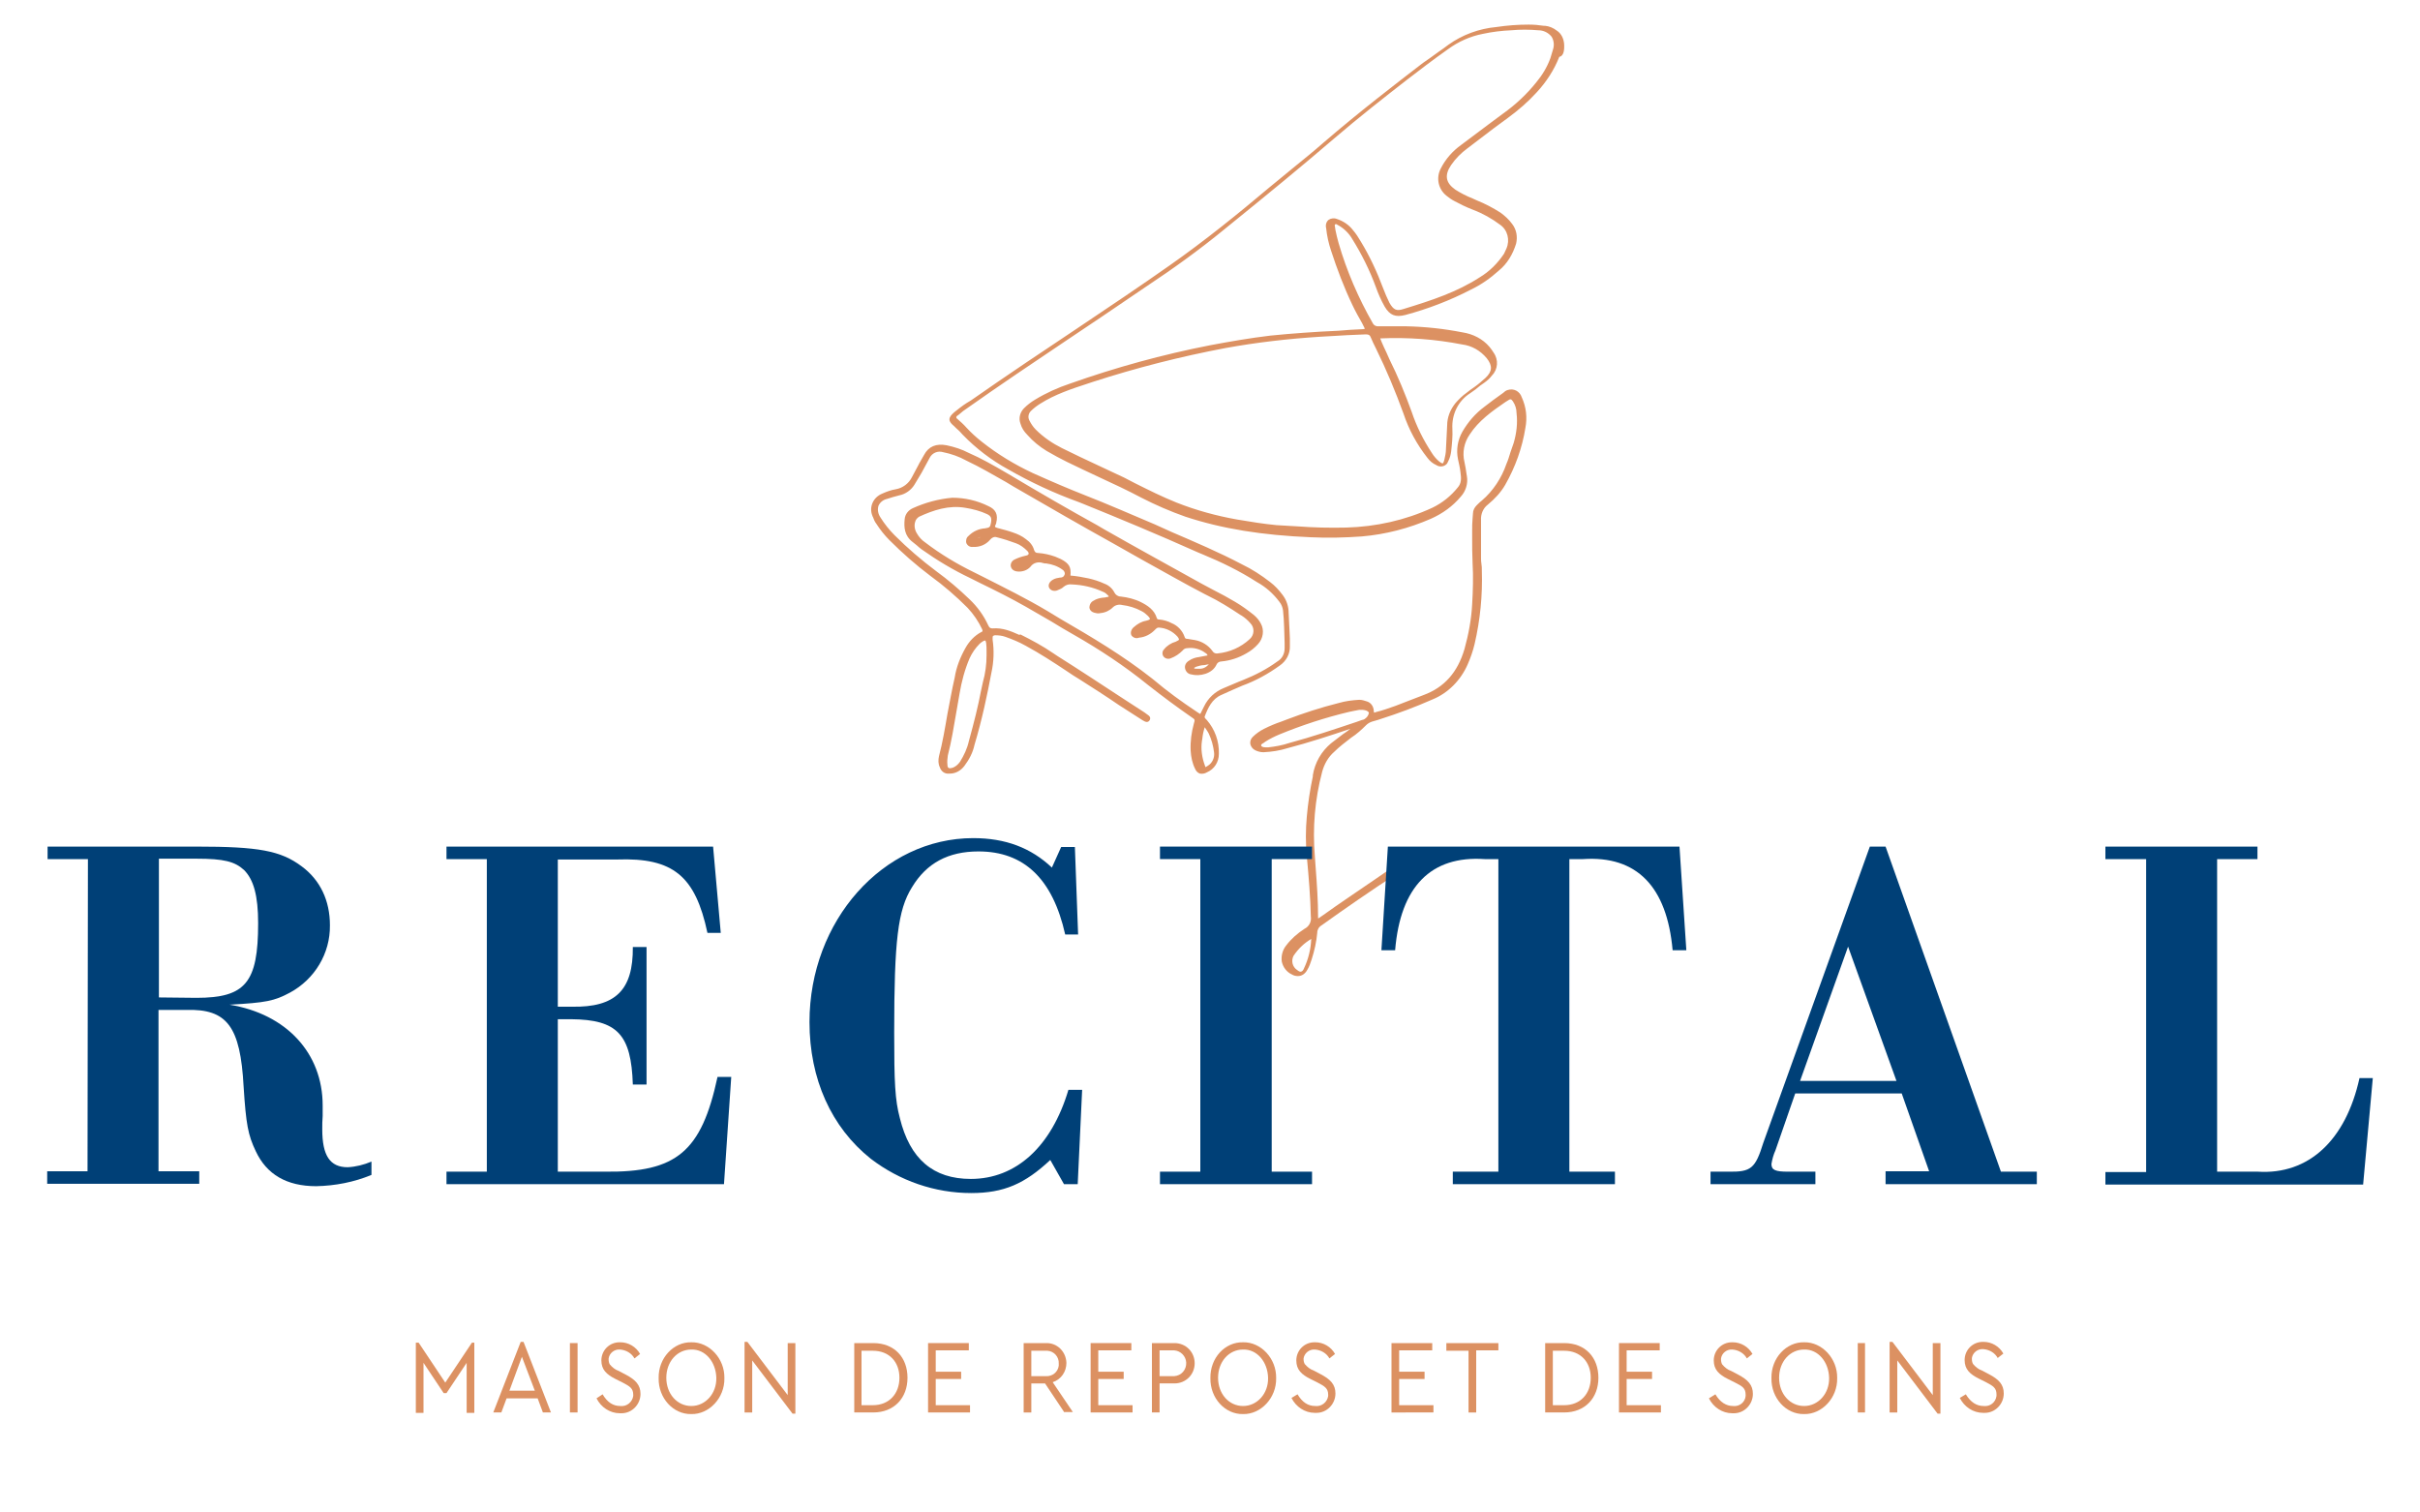 <?xml version="1.0" encoding="UTF-8"?> <svg xmlns="http://www.w3.org/2000/svg" xmlns:xlink="http://www.w3.org/1999/xlink" version="1.1" id="Ebene_1" x="0px" y="0px" viewBox="0 0 600 375" style="enable-background:new 0 0 600 375;" xml:space="preserve"> <style type="text/css"> .st0{fill:#DC9162;} .st1{fill:#004077;} </style> <path class="st0" d="M387.8,10.9c-0.1-1.3-0.7-2.6-1.8-3.3c-0.9-0.7-1.9-1.1-2.9-1.2h-0.3c-1.3-0.2-2.5-0.3-3.8-0.3 c-2.7,0-5.3,0.2-8,0.6c-4.3,0.4-8.4,1.9-11.9,4.4c-0.8,0.6-1.6,1.2-2.5,1.8c-1.2,0.9-2.5,1.8-3.8,2.7c-6.9,5.3-16,12.3-24.7,19.8 c-2.5,2.2-5.1,4.3-7.7,6.4c-1.9,1.6-3.8,3.1-5.6,4.6c-7.7,6.5-16.1,13.3-24.8,19.4c-7.1,5-14.7,10.1-23.2,15.8 c-7.8,5.2-17.1,11.4-26.1,17.7l-1,0.6c-1.1,0.7-2.1,1.5-3.1,2.3c-0.8,0.7-1.2,1.2-1.2,1.8s0.5,1.1,1.2,1.7l0.4,0.4 c0.6,0.5,1.2,1.1,1.7,1.7c3.3,3.4,7.1,6.3,11.3,8.6c5.6,3.2,11.4,5.9,17.5,8.1l1,0.4c8.9,3.6,18.3,7.5,28.6,12.1l1.2,0.5 c4.6,1.9,9.1,4.1,13.3,6.8c2.2,1.2,4.1,2.9,5.6,4.9c0.5,0.6,0.8,1.4,0.9,2.1c0.3,2.7,0.3,5.5,0.4,8.1v1.3c0,1.4-0.6,2.6-1.8,3.3 c-2.6,1.9-5.5,3.4-8.5,4.6c-0.8,0.3-1.5,0.6-2.2,0.9s-1.7,0.7-2.6,1.1c-2.2,0.9-3.9,2.5-4.9,4.6c-0.3,0.5-0.5,1.1-0.8,1.6 c0,0.1-0.1,0.1-0.1,0.2c-0.1,0-0.1,0-0.2-0.1l-0.2-0.1l-0.6-0.4c-3.6-2.4-7.2-5-10.5-7.8l-0.5-0.4c-7.1-5.6-15-10.3-22.6-14.7 l-3.3-2c-5.2-3.1-10.7-5.8-16-8.5l-2.2-1.1c-4.3-2.1-8.3-4.5-12.1-7.4c-0.9-0.6-1.6-1.4-2.1-2.3c-0.5-0.8-0.7-1.9-0.4-2.8 c0.1-0.5,0.5-1,1-1.3c3.5-1.6,7.3-2.9,11.4-2.2c1.9,0.3,3.8,0.8,5.5,1.6c0.9,0.5,1.1,0.9,0.9,2.1s-0.4,1.2-1.5,1.4 c-1.6,0.1-3,0.8-4.1,1.9c-0.5,0.4-0.7,1.1-0.5,1.8c0.3,0.6,0.9,1,1.6,0.9c1.6,0.1,3.2-0.5,4.3-1.8c0.4-0.5,1-0.8,1.6-0.6 c1.6,0.4,3.2,0.9,4.8,1.5c1.1,0.4,2,1.1,2.8,1.9c0.3,0.3,0.4,0.6,0.3,0.8s-0.3,0.3-0.8,0.4c-0.9,0.2-1.8,0.5-2.6,0.9 c-0.7,0.3-1.1,1-1,1.7c0.1,0.5,0.5,1.2,1.7,1.3c1.2,0.1,2.4-0.3,3.2-1.2c0.7-1,2-1.3,3.1-0.9c0.2,0,0.3,0.1,0.5,0.1h0.3 c1.5,0.2,2.9,0.7,4.1,1.6c0.3,0.2,0.5,0.6,0.5,0.9c0,0.3-0.2,0.6-0.4,0.8c-0.2,0.1-0.4,0.2-0.7,0.2h-0.1c-0.6,0.1-1.2,0.2-1.7,0.5 c-0.9,0.5-1.3,1.3-1,2c0.4,0.8,1.4,1,2.2,0.6c0.5-0.2,1-0.4,1.4-0.8c0.6-0.5,1.3-0.7,2-0.6c2.7,0.1,5.3,0.7,7.7,1.8 c0.6,0.2,1,0.6,1.4,1c0.1,0.1,0.1,0.2,0.1,0.2c-0.1,0-0.1,0.1-0.2,0.1h-0.1c-0.4,0.1-0.9,0.2-1.3,0.2c-0.7,0.1-1.5,0.3-2.1,0.7 c-0.7,0.3-1.1,1-1.1,1.8c0.2,1,1.1,1.2,1.6,1.3c0.4,0.1,0.8,0.1,1.2,0c1.1-0.1,2.2-0.6,3-1.4c0.6-0.6,1.5-0.8,2.3-0.6 c1.7,0.2,3.3,0.7,4.8,1.5c0.6,0.3,1.1,0.7,1.6,1.2c0.6,0.6,0.5,0.8,0.5,0.8s-0.1,0.2-0.9,0.4c-1.2,0.2-2.2,0.8-3.1,1.6 c-0.6,0.5-0.9,1.3-0.6,2c0.4,0.6,1.2,0.9,1.9,0.6c1.4-0.1,2.8-0.8,3.8-1.8l0.1-0.1c0.4-0.4,0.6-0.6,1-0.6c1.8,0.1,3.4,0.9,4.6,2.2 c0.4,0.5,0.4,0.7,0.4,0.8s-0.2,0.2-0.8,0.5c-1.1,0.3-2.2,1-2.9,1.9c-0.5,0.5-0.5,1.3-0.1,1.8c0.4,0.5,1.2,0.7,1.8,0.4 c1.1-0.4,2.1-1.1,2.9-1.9c0.3-0.4,0.7-0.6,1.2-0.6c1.5-0.2,3,0.2,4.2,1l0.1,0.1c0.4,0.2,0.6,0.4,0.7,0.7l-2.1,0.4 c-0.9,0.1-1.8,0.4-2.5,0.9c-0.7,0.4-1.1,1.1-1,1.8c0.1,0.8,0.7,1.5,1.5,1.6c2.2,0.6,5.3-0.2,6.3-2.4c0.2-0.5,0.7-0.8,1.2-0.8 c2.2-0.2,4.3-0.9,6.2-2c1.1-0.6,2.1-1.4,2.9-2.3c1.3-1.4,1.6-3.5,0.7-5.1c-0.4-0.8-1-1.5-1.7-2.1c-1.5-1.2-3-2.3-4.7-3.3 c-1.7-1-3.5-2-5.3-2.9c-1-0.5-2-1.1-3-1.6c-8.1-4.5-16.3-9-24.2-13.5l-1.7-1c-6.7-3.7-14-7.9-22.2-12.8c-3.6-2.1-6.6-3.8-9.6-5.1 c-1.7-0.9-3.6-1.5-5.5-1.9c-2.6-0.5-4.5,0.3-5.6,2.4c-0.4,0.7-0.8,1.4-1.2,2.1l-0.2,0.4c-0.5,1-1.1,2-1.6,3c-0.8,1.6-2.3,2.7-4,3 c-1.2,0.2-2.3,0.6-3.4,1.1c-2.2,0.9-3.3,3.3-2.4,5.5c0,0.1,0,0.1,0.1,0.2c0.2,0.6,0.5,1.3,0.9,1.8c0.9,1.4,2,2.8,3.2,4 c3.2,3.2,6.6,6.2,10.2,8.9c3.3,2.4,6.3,5,9.2,7.9c1.5,1.6,2.7,3.4,3.6,5.3c0.2,0.5,0.1,0.6-0.2,0.7c-1.7,0.9-3,2.3-3.9,3.9 c-1.3,2.3-2.3,4.8-2.7,7.4c-0.7,3-1.2,6-1.8,9c-0.6,3.5-1.2,7.1-2.1,10.5c-0.2,0.9-0.2,1.9,0.2,2.7c0.3,1,1.2,1.7,2.2,1.6 c1.6,0.1,3-0.7,3.9-1.9c1.2-1.6,2.1-3.3,2.5-5.2c1.9-6.3,3.2-12.6,4.2-17.9c0.6-2.7,0.7-5.5,0.3-8.2c0-0.1,0-0.2,0-0.2v-0.2 c0-0.2,0-0.4,0.1-0.5c0.1-0.1,0.3-0.2,0.5-0.2c0.9,0,1.8,0.1,2.6,0.4c1.7,0.6,3.4,1.3,5,2.2c3.5,1.9,6.9,4.1,10.2,6.3 c1,0.7,2.1,1.4,3.1,2c3.3,2.1,6.6,4.2,9.8,6.4l5.3,3.4c0.4,0.3,0.8,0.5,1.2,0.7c0.4,0.2,0.9,0.1,1.1-0.3c0.3-0.4,0.2-0.9-0.2-1.2 c0,0,0,0,0,0c-0.4-0.3-0.7-0.5-1.1-0.8l-5.7-3.7c-5.2-3.4-10.5-6.9-15.9-10.3l-0.9-0.6c-2.6-1.8-5.4-3.3-8.2-4.7l-0.3,0.1 c-2-0.9-4.1-1.8-6.6-1.6c-0.5,0-0.8-0.1-1.1-0.8c-1.1-2.4-2.7-4.6-4.6-6.4c-2.6-2.5-5.4-4.9-8.3-7c-3.6-2.7-7.1-5.7-10.3-8.9 c-1.3-1.3-2.5-2.8-3.5-4.4c-0.6-0.9-0.8-1.9-0.5-2.9c0.4-0.9,1.2-1.5,2.1-1.7c0.9-0.3,1.9-0.6,3.1-0.9c1.5-0.3,2.9-1.3,3.7-2.6 c0.6-1,1.2-2,1.8-3c0.6-1.1,1.3-2.4,2-3.7c0.6-1.2,2-1.8,3.3-1.4c2,0.4,4,1.1,5.8,2.1c3.4,1.6,6.6,3.5,9.8,5.3l2,1.2 c8.8,5.1,16.8,9.7,24.9,14.2l6.9,3.9c5.1,2.8,10.3,5.8,15.5,8.5l0.6,0.3c2.9,1.4,5.6,3.1,8.3,4.9l0.2,0.1c0.8,0.5,1.6,1.2,2.2,1.9 c1.1,1.1,1,2.9-0.1,3.9c0,0-0.1,0-0.1,0.1c-2.2,2-4.9,3.2-7.9,3.5c-0.5,0.1-1-0.1-1.3-0.6c-1-1.4-2.6-2.4-4.3-2.7 c-0.6-0.1-1.2-0.2-1.8-0.3c-0.5,0-0.7-0.1-0.8-0.5c-0.5-1.5-1.7-2.8-3.2-3.4c-0.9-0.5-2-0.8-3-0.9c-0.5,0-0.6-0.1-0.7-0.4 c-0.6-2-2.3-3.1-3.9-3.9c-1.6-0.8-3.3-1.2-5-1.4c-0.7,0-1.3-0.4-1.6-1c-0.5-1-1.4-1.8-2.5-2.2c-1.3-0.6-2.6-1-3.9-1.3 c-1.5-0.3-3-0.6-4.5-0.7c0.2-2.1-0.3-3-2.4-4.1c-0.5-0.2-0.9-0.4-1.4-0.6c-1.4-0.5-2.8-0.8-4.2-0.9c-0.6,0-0.8-0.2-1-0.7 c-0.3-1.1-1-2-2-2.7c-1-0.8-2.1-1.3-3.3-1.7c-1.1-0.4-2.3-0.7-3.8-1.1c-0.4-0.1-0.5-0.2-0.6-0.3c0-0.2,0-0.3,0.1-0.4 c0.1-0.2,0.1-0.3,0.2-0.5v-0.1c0.5-2-0.1-3.3-1.9-4.1c-2.8-1.4-5.9-2.1-9-2.1c-3.4,0.3-6.7,1.2-9.8,2.6c-1.1,0.5-1.9,1.5-2,2.7 c-0.2,2-0.1,4.1,2,5.7c0.3,0.3,0.7,0.5,1,0.8s0.8,0.7,1.2,1c3.8,2.7,7.8,5.1,12,7.1l2.6,1.3c3.7,1.8,7.5,3.7,11.2,5.8 c2.1,1.2,4.3,2.5,6.4,3.7c1.8,1.1,3.6,2.2,5.4,3.2c6.5,3.7,12.7,7.8,18.5,12.5c3.7,2.9,7.2,5.5,10.8,8c0.9,0.6,0.9,0.6,0.6,1.6 c-0.6,2.2-0.9,4.4-0.8,6.7c0.1,1.6,0.4,3.1,1.1,4.5c0.2,0.5,0.6,1,1.2,1.2c0.6,0.1,1.2,0,1.7-0.3c1.9-0.8,3-2.6,3-4.6 c0.1-3.1-1-6.1-3-8.4l-0.2-0.2c-0.3-0.3-0.4-0.5-0.3-0.7c0.8-2.1,1.8-4.3,4.1-5.3c1.8-0.8,3.5-1.6,5.2-2.3c3.3-1.2,6.4-2.9,9.3-5 c1.6-1.1,2.6-2.9,2.5-4.9c0-0.3,0-0.5,0-0.8s0-0.7,0-1l-0.1-2.3c-0.1-1.3-0.1-2.7-0.2-4c0-1.6-0.5-3.2-1.5-4.5 c-0.9-1.2-1.9-2.3-3.1-3.2c-2.2-1.7-4.5-3.2-7-4.4c-5.7-3-11.6-5.5-17.4-8l-4.2-1.9c-5.7-2.4-11.6-5-17.5-7.3 c-3.8-1.5-7.8-3.2-12.7-5.4c-4.5-2.1-8.8-4.7-12.7-7.8c-1.4-1.1-2.6-2.2-3.8-3.5c-0.7-0.8-1.5-1.5-2.3-2.2c-0.2-0.1-0.2-0.3-0.2-0.4 s0.1-0.2,0.2-0.3l0.3-0.2c0.4-0.3,0.8-0.7,1.2-1c8.9-6.3,18.3-12.6,25.9-17.7c2.7-1.8,5.5-3.7,8.2-5.5c3.7-2.5,7.5-5.1,11.2-7.6 c6.8-4.5,13.3-9.2,19.4-14.2c11-8.9,19.4-15.8,27.2-22.5c6.3-5.4,12.7-10.4,18.1-14.6c3-2.3,6.5-5,10.2-7.6c2.6-1.9,5.5-3.2,8.6-3.8 c2.3-0.5,4.7-0.8,7.1-0.9c2.2-0.2,4.4-0.2,6.7,0c1.3,0,2.5,0.6,3.3,1.6c0.6,1,0.7,2.2,0.3,3.3c-0.2,0.7-0.4,1.3-0.6,2 c-0.8,2.2-2,4.2-3.5,6c-2.4,3-5.2,5.6-8.3,7.8l-3.5,2.6c-2.2,1.7-4.6,3.4-6.8,5.1c-2.1,1.5-3.9,3.5-5.1,5.9 c-1.2,2.3-0.6,5.1,1.4,6.7c0.6,0.5,1.3,1,2.1,1.4c1.3,0.7,2.7,1.4,4.5,2.1c2.4,0.9,4.7,2.2,6.7,3.7c1.9,1.3,2.5,3.8,1.6,5.9 c-0.2,0.4-0.4,0.9-0.6,1.3c-1.6,2.4-3.6,4.4-6.1,5.9c-5.6,3.6-11.6,5.6-18.8,7.8c-1.8,0.6-2.5,0.2-3.5-1.5c-0.6-1.2-1.1-2.4-1.6-3.7 c-1.5-4-3.3-7.9-5.5-11.5c-0.6-1-1.2-2-2-2.9c-1-1.3-2.4-2.2-3.9-2.7c-0.7-0.3-1.5-0.2-2.1,0.2c-0.6,0.5-0.8,1.3-0.6,2.1 c0.2,1.9,0.6,3.7,1.2,5.5c1.5,4.6,3.2,9.1,5.3,13.5c0.7,1.5,1.6,3.1,2.4,4.5l0.5,1c0.1,0.1,0.1,0.3,0.2,0.4c-0.1,0-0.3,0.1-0.4,0.1 c-2.1,0.1-4.2,0.2-6.2,0.4c-2.8,0.1-5.7,0.3-8.6,0.5c-2.6,0.2-5.4,0.4-8.2,0.7c-5.1,0.6-10.2,1.5-15,2.4 c-11.8,2.3-23.4,5.5-34.7,9.5c-3,1-5.9,2.3-8.7,4c-1,0.6-1.9,1.3-2.7,2.1c-1,1-1.4,2.5-0.9,3.8c0.3,1.1,0.9,2,1.7,2.8 c1.4,1.6,3,2.9,4.8,4c1.7,1,3.4,1.9,5,2.7c2.7,1.3,5.4,2.6,8,3.8c3.5,1.6,7.1,3.3,10.5,5.1c3.5,1.8,7.2,3.4,10.9,4.7 c9.1,3,19,4.6,31.1,5.1c4.2,0.2,8.4,0.1,12.6-0.2c5.9-0.5,11.7-2,17.2-4.4c2.9-1.3,5.4-3.1,7.4-5.5c1.2-1.3,1.8-3.2,1.5-5l-0.1-0.6 c-0.1-0.9-0.3-1.9-0.5-2.9c-0.6-2.4-0.1-4.9,1.3-6.9c2.2-3.4,5.6-5.8,8.8-8l0.8-0.5c0.1-0.1,0.3-0.2,0.5-0.2c0.2,0,0.4,0.2,0.6,0.5 c0.6,0.9,0.9,1.9,0.9,2.9c0.3,2.5,0,5-0.7,7.4c-0.3,0.8-0.5,1.5-0.8,2.3c-0.3,1-0.6,2-1,2.9c-1.2,3.5-3.3,6.7-6.1,9.1 c-0.4,0.3-0.7,0.6-1,0.9l-0.3,0.3c-0.5,0.5-0.9,1.2-0.9,2c0,0.4-0.1,0.9-0.1,1.3c-0.1,1-0.1,2-0.1,3.1v1.6c0,2,0,4.1,0.1,6.2 c0.2,3.4,0.1,6.9-0.1,10.3c-0.2,3.8-0.9,7.5-1.9,11.1c-1.7,5.8-5,9.5-10.1,11.4c-1.3,0.5-2.6,1-3.9,1.5c-1,0.4-2.1,0.8-3.1,1.2 c-1.7,0.6-3.4,1.2-4.7,1.5l-0.6,0.2c-0.1-0.2-0.1-0.4-0.1-0.6c-0.1-1-0.7-1.9-1.7-2.2c-0.6-0.2-1.2-0.4-1.9-0.4l0,0 c-1.7,0.1-3.4,0.3-5.1,0.8c-4.4,1.1-8.7,2.5-12.9,4.1l-1.3,0.5c-1.5,0.5-2.9,1.1-4.3,1.8c-1,0.5-2,1.2-2.8,2 c-0.5,0.5-0.7,1.1-0.6,1.8c0.2,0.7,0.6,1.2,1.2,1.5c0.6,0.3,1.3,0.5,2,0.5h0.1c2-0.1,4-0.4,5.9-1c5.4-1.4,10.8-3.2,15.6-4.8 c-0.6,0.5-1.2,0.9-1.8,1.3c-1,0.8-2,1.5-3,2.3c-2.4,2-4,4.8-4.5,7.9l0,0.3c-0.7,3.3-1.2,6.6-1.5,10c-0.3,3.3-0.3,6.5,0,9.8 c0.5,5.3,0.9,10.2,1,14.9c0.2,1.3-0.4,2.5-1.6,3.1c-1.7,1.1-3.3,2.5-4.5,4.1c-0.9,1.1-1.3,2.6-1.1,4c0.3,1.4,1.2,2.6,2.5,3.2 c0.5,0.3,1,0.4,1.5,0.4c1,0,1.8-0.6,2.3-1.5c0.5-0.8,0.8-1.7,1.1-2.6c0.7-2.2,1.2-4.4,1.4-6.7c0-0.7,0.4-1.4,1.1-1.8 c6-4.3,12.1-8.5,18.8-12.9c0.5-0.3,1-0.7,1.5-1l0.5-0.4c0.2-0.2,0.4-0.3,0.6-0.5c0.6-0.5,0.5-1,0.3-1.3c-0.3-0.5-0.8-0.6-1.4-0.2 c-0.2,0.1-0.4,0.2-0.6,0.4l-1.2,0.9c-0.7,0.5-1.5,1-2.2,1.5l-3.2,2.2c-4.2,2.9-8.6,5.8-12.9,8.9l-0.3,0.2c-0.3,0.2-0.5,0.4-0.8,0.5 c0-0.1,0-0.2,0-0.3c0-4.1-0.3-8.3-0.6-12.3c-0.1-0.9-0.1-1.9-0.2-2.8c-0.6-7,0-14.1,1.8-20.9c0.5-1.9,1.5-3.7,3-5 c1.3-1.3,2.8-2.4,4.2-3.5c1.4-0.9,2.6-2,3.7-3.1c0.4-0.4,0.9-0.7,1.5-0.9l1.4-0.4l0.6-0.2c4.4-1.4,8.7-3,13-4.9 c3.9-1.6,7-4.8,8.7-8.7c0.7-1.6,1.3-3.3,1.7-5c1.4-6,2-12.1,1.8-18.3c0-0.5,0-1.1-0.1-1.6c-0.1-0.5-0.1-1.1-0.1-1.6v-1.8 c0-2.4,0-5,0-7.4c-0.1-1.5,0.5-3,1.7-3.9c1.7-1.4,3.2-3,4.3-4.9c2.5-4.4,4.2-9.1,5-14.1c0.5-2.6,0.2-5.2-0.9-7.6 c-0.5-1.5-2-2.3-3.5-1.8c-0.4,0.1-0.8,0.4-1.1,0.7c-1.7,1.2-3.2,2.3-4.6,3.4c-2.3,1.7-4.1,3.8-5.5,6.2c-1.2,2.1-1.6,4.5-1.1,6.9 c0.2,1,0.5,2.1,0.6,3.2c0.2,1.4,0.3,2.7-0.7,3.8c-1.7,2.1-3.8,3.8-6.3,5c-6.7,3.1-14,4.7-21.3,4.9c-4,0.1-8.1,0-12.1-0.3l-1.8-0.1 c-1.1-0.1-2.3-0.1-3.4-0.2c-3.1-0.3-6.3-0.8-9.8-1.4c-5.1-0.9-10.2-2.3-15-4.2c-3.5-1.4-6.9-3.1-10.3-4.8l-2.7-1.4 c-2.1-1-4.3-2-6.4-3c-3-1.4-6-2.8-9-4.3c-2.4-1.2-4.6-2.7-6.5-4.6c-0.7-0.7-1.2-1.5-1.6-2.3c-0.4-0.8-0.2-1.7,0.4-2.3 c0.7-0.7,1.5-1.3,2.3-1.8c3.6-2.3,7.8-3.7,11.8-5l1.2-0.4c10.8-3.5,21.8-6.3,32.9-8.4c7.7-1.4,15.5-2.3,23.3-2.8 c2.3-0.1,4.7-0.3,6.9-0.4c1.5-0.1,3.1-0.1,4.6-0.2c0.6,0,1,0.1,1.2,0.6c0.4,1,0.9,2,1.4,3c2.6,5.3,4.8,10.6,6.8,16.1 c1.3,3.9,3.3,7.6,5.9,10.9c0.6,0.8,1.3,1.4,2.2,1.8c0.9,0.6,2.1,0.4,2.7-0.4c0.1-0.2,0.2-0.4,0.3-0.6c0.4-0.8,0.6-1.6,0.7-2.4 c0.2-1.9,0.4-3.7,0.3-5.6c-0.2-3.5,1.4-6.9,4.4-8.8c0.9-0.6,1.7-1.2,2.5-1.9l1-0.7c0.7-0.5,1.4-1.1,1.9-1.8c1.5-1.5,1.7-3.9,0.4-5.7 c-0.3-0.5-0.6-0.9-1-1.4c-1.7-2-4.1-3.2-6.7-3.6c-4.6-0.9-9.2-1.4-13.9-1.5c-2.4,0-4.7,0-7.1,0l0,0c-0.5,0-1-0.3-1.2-0.7 c-3.6-6.3-6.5-13-8.5-19.9c-0.3-1.1-0.6-2.2-0.8-3.3l-0.1-0.7c-0.1-0.5-0.1-0.6,0.1-0.7s0.3,0,0.6,0.2l0.2,0.1 c1.4,0.8,2.6,2,3.4,3.4c2.3,3.7,4.3,7.7,5.8,11.8c0.6,1.7,1.3,3.3,2.2,4.9c1.3,2.2,2.7,2.7,5.1,2.1c5.6-1.5,11.1-3.6,16.3-6.3 c2.5-1.2,4.8-2.8,6.9-4.7c2.1-1.7,3.5-4.1,4.3-6.7c0.4-1.7,0.1-3.5-1-4.9c-0.8-1.1-1.8-2-2.9-2.8c-1.9-1.2-3.8-2.2-5.8-3l-1.1-0.5 c-1.5-0.6-2.9-1.3-4.3-2.2c-2.4-1.7-2.7-3.6-1-6.1c1.1-1.6,2.5-3,4-4.1c2.2-1.7,4.5-3.4,6.7-5.1l3.4-2.5c2.6-1.9,5-4,7.1-6.3 c2.4-2.6,4.3-5.5,5.6-8.8C387.7,13.9,387.9,12.4,387.8,10.9z M299.7,181.9c0.7,1.5,1.1,3,1.3,4.6c0.2,1.3-0.4,2.7-1.6,3.4 c-0.2,0.1-0.3,0.2-0.5,0.3c0,0-0.1-0.1-0.2-0.5c-0.7-1.9-1-4-0.7-6l0.1-0.6c0.1-1,0.3-1.9,0.6-2.8 C299,180.8,299.4,181.3,299.7,181.9L299.7,181.9z M243.2,133.1c-0.3,0.2-0.6,0.3-0.9,0.4C242.6,133.4,242.9,133.2,243.2,133.1 L243.2,133.1z M299.7,164.7c0,0,0,0.1-0.1,0.1c-0.6,0.7-1.5,1.1-2.4,1h-0.6c-0.4,0-0.4,0-0.5-0.1s0-0.2,0.5-0.4 c0.6-0.2,1.3-0.4,2-0.4C298.9,164.8,299.3,164.8,299.7,164.7L299.7,164.7z M244.3,158.8L244.3,158.8c0,0,0.1,0.1,0.2,0.6 c0.1,0.7,0.1,1.4,0.1,2.1c0,0.3,0,0.6,0,1c0,2.2-0.3,4.5-0.9,6.6c-0.2,0.8-0.3,1.5-0.5,2.3c-0.7,3.7-1.7,7.7-3,12.4 c-0.4,1.8-1.2,3.5-2.2,5.1c-0.5,0.7-1.2,1.3-2,1.5c-0.3,0.1-0.6,0.1-0.8,0c-0.2-0.1-0.3-0.4-0.3-0.8c-0.1-0.8,0-1.5,0.1-2.3 c0.9-3.5,1.5-7.2,2.1-10.7c0.3-1.5,0.5-3.1,0.8-4.6c0.5-3,1.3-6,2.5-8.8c0.6-1.3,1.4-2.5,2.5-3.6c0.2-0.2,0.5-0.4,0.8-0.6 C243.9,158.9,244.1,158.8,244.3,158.8L244.3,158.8z M314.4,185.3c-0.9,0-1.5,0-1.7-0.4c-0.1-0.2,0-0.4,0.6-0.7 c0.1-0.1,0.3-0.2,0.4-0.3c1.1-0.7,2.3-1.3,3.5-1.8c5.6-2.3,11.4-4.2,17.3-5.6c0.8-0.2,1.6-0.3,2.5-0.5c0.2,0,0.4,0,0.5,0 c0.1,0,0.3,0,0.4,0c0.7,0.1,1.2,0.2,1.5,0.7c-0.1,0.7-0.5,1.2-1.1,1.6c-0.2,0.1-0.4,0.2-0.6,0.2l-1.4,0.5c-5.4,1.8-11,3.7-16.6,5.2 C317.9,184.8,316.2,185.1,314.4,185.3l0,0.4l0,0L314.4,185.3z M325.1,232.8c-0.1,2.5-0.7,5-1.8,7.3c-0.2,0.5-0.4,0.7-0.7,0.8 s-0.6-0.1-1-0.4c-1.2-0.8-1.5-2.3-0.9-3.5C321.9,235.2,323.4,233.8,325.1,232.8L325.1,232.8z M342.2,83.9L342.2,83.9 c6.9-0.3,13.6,0.2,20.3,1.5c2.4,0.3,4.5,1.5,6.1,3.4c1.5,1.9,1.4,3.3-0.3,4.9c-0.9,0.8-1.8,1.6-2.8,2.3c-0.6,0.4-1.3,0.9-1.9,1.4 c-1,0.7-1.9,1.6-2.7,2.5c-1.3,1.6-2.1,3.5-2.1,5.6c-0.1,1.8-0.2,3.6-0.3,5.9c0,0.9-0.2,1.7-0.4,2.6c-0.2,0.8-0.4,0.9-0.4,0.9 s-0.3,0-0.9-0.5c-0.7-0.6-1.3-1.3-1.8-2.1c-2.1-3.2-3.8-6.6-5-10.2c-1.6-4.4-3.4-8.8-5.5-13l-0.8-1.8c-0.4-0.8-0.7-1.5-1.1-2.4 L342.2,83.9z"></path> <path class="st1" d="M21.8,213h-10v-3.1h36.9c15.4,0,20.9,1,26.1,4.9c4.6,3.4,7,8.5,7,14.6c0.1,7-3.8,13.4-9.9,16.7 c-3.9,2.1-6,2.5-15,3C71,251.4,80,261.1,80,274.1v2.6c-0.1,1.1-0.1,2.2-0.1,3.3c0,6.5,1.9,9.4,6.3,9.4c2-0.1,4-0.6,5.9-1.4v3.3 c-4.3,1.8-9,2.7-13.7,2.8c-7.3,0-12.3-2.9-15-8.7c-1.9-4-2.4-6.6-3-16c-0.8-14.9-4.1-19.3-14.2-19h-6.9v40h10.1v3.1H11.7v-3.1h10 L21.8,213z M48.7,247.4c12.2,0,15.3-3.8,15.3-18.5c0-6.8-1.1-10.8-3.5-13.2c-2.3-2.1-5-2.8-11.8-2.8h-9.3v34.4L48.7,247.4z"></path> <path class="st1" d="M120.7,213h-10v-3.1h66.1l1.9,21.4h-3.3c-3-14.1-8.5-18.7-22.4-18.2h-14.7v36.5h3.5 c10.8,0.2,15.2-4.1,15.1-14.8h3.4v34.1h-3.4c-0.4-12.4-3.8-16.1-15.3-16.2h-3.3v37.8H150c17.7,0.2,23.9-4.9,27.9-23.5h3.4l-1.8,26.6 h-68.8v-3.1h10L120.7,213z"></path> <path class="st1" d="M267.3,231.7h-3.2c-3.1-13.8-10.2-20.6-21.5-20.6c-7.5,0-12.9,2.9-16.5,8.9c-3.5,5.6-4.4,13.2-4.4,36 c0,12.4,0.2,16.7,1.4,21.2c2.5,10.2,8.3,15.1,17.6,15.1c11.2,0,20-8,24.2-22.1h3.4l-1.1,23.4h-3.4l-3.4-6 c-6.3,5.9-11.5,8.2-19.6,8.2c-9,0-17.7-3-24.9-8.5c-9.8-7.8-15.2-19.8-15.2-33.9c0-25.1,18.2-45.6,40.6-45.6c8,0,14.3,2.4,19.5,7.3 l2.3-5.1h3.4L267.3,231.7z"></path> <path class="st1" d="M297.6,213h-10v-3.1h37.7v3.1h-10v77.5h10v3.1h-37.7v-3.1h10L297.6,213z"></path> <path class="st1" d="M371.5,213h-3.4c-13.3-0.9-20.9,6.8-22.2,22.6h-3.4l1.6-25.7h72.3l1.7,25.7h-3.4c-1.4-15.8-8.9-23.5-22.2-22.6 h-3.4v77.5h11.3v3.1h-40.2v-3.1h11.3V213z"></path> <path class="st1" d="M445.1,271.1l-4.9,14.1c-0.5,1.1-0.8,2.2-1,3.4c0,1.5,1,1.9,4.1,1.9h6.8v3.1h-26v-3.1h4.4 c5.7,0.1,6.7-0.8,8.7-7.2l26.4-73.4h3.9l28.6,80.6h8.9v3.1h-37.5v-3.2h10.8l-6.8-19.3H445.1z M458.2,234.7L446.3,268h23.9 L458.2,234.7z"></path> <path class="st1" d="M532.1,213H522v-3.1h37.7v3.1h-10v77.5h10.1c12.6,0.8,21.8-7.8,25.2-23.2h3.3l-2.4,26.4H522v-3.1h10.1V213z"></path> <path class="st0" d="M117.6,332.8v17.5h-1.9v-12.4l-5,7.5h-0.7l-5-7.5v12.4h-1.9v-17.4h0.7l6.6,9.9l6.6-9.9H117.6z"></path> <path class="st0" d="M133.3,346.7h-7.7l-1.3,3.5h-2l6.8-17.5h0.7l6.8,17.5h-2L133.3,346.7z M129.4,336.4l-3.1,8.4h6.3L129.4,336.4z"></path> <path class="st0" d="M141.3,333h1.9v17.2h-1.9V333z"></path> <path class="st0" d="M149.4,345.7c1.2,2,2.6,2.9,4.4,2.9c1.6,0.2,3-1,3.2-2.5c0-0.1,0-0.2,0-0.3c0-1.6-0.9-2.1-2.6-3l-1.8-0.9 c-2.2-1.1-3.5-2.3-3.5-4.6c0-2.5,2-4.5,4.5-4.5c0.1,0,0.1,0,0.2,0c2,0,3.9,1.1,4.9,2.9l-1.4,1.1c-0.7-1.3-2.1-2.1-3.6-2.2 c-1.4-0.1-2.6,0.9-2.8,2.2c0,0.1,0,0.2,0,0.3c0,0.4,0.1,0.9,0.3,1.2c0.6,0.7,1.3,1.3,2.2,1.6l1.7,0.9c2.5,1.3,3.7,2.6,3.7,4.8 c0,2.6-2.1,4.8-4.7,4.8c-0.1,0-0.3,0-0.4,0c-2.5,0-4.7-1.5-5.8-3.7L149.4,345.7z"></path> <path class="st0" d="M171.4,332.8c4.4-0.1,8.3,4,8.2,8.9c0.1,4.9-3.8,9-8.2,8.9c-4.5,0.1-8.2-4-8.1-8.9 C163.2,336.7,167,332.7,171.4,332.8z M171.4,334.6c-3.5,0-6.2,3-6.2,7s2.7,7,6.2,7s6.3-3.1,6.2-7S174.9,334.5,171.4,334.6 L171.4,334.6z"></path> <path class="st0" d="M197.2,333v17.5h-0.7l-10-13.2v12.9h-1.9v-17.5h0.7l10,13.2V333H197.2z"></path> <path class="st0" d="M211.8,333h4.7c5.3,0,8.5,3.6,8.5,8.6s-3.3,8.6-8.5,8.6h-4.7V333z M216.4,348.4c4.1,0,6.6-2.9,6.6-6.8 s-2.5-6.7-6.6-6.7h-2.8v13.5H216.4z"></path> <path class="st0" d="M230.1,333h10.1v1.8h-8.2v5.3h6.3v1.8h-6.3v6.5h8.5v1.8h-10.4V333z"></path> <path class="st0" d="M263.9,350.2l-4.8-7.2h-3.4v7.2h-1.9V333h5.5c2.8-0.1,5,2.1,5.1,4.9c0,2.2-1.3,4.1-3.4,4.8l5,7.4H263.9z M255.7,341.2h3.6c1.6,0.1,3-1,3.2-2.6c0-0.2,0-0.3,0-0.5c0.1-1.7-1.2-3.1-2.8-3.2c-0.1,0-0.2,0-0.4,0h-3.6V341.2z"></path> <path class="st0" d="M270.4,333h10.1v1.8h-8.2v5.3h6.3v1.8h-6.3v6.5h8.5v1.8h-10.4V333z"></path> <path class="st0" d="M285.7,333h5.5c2.8,0,5,2.2,5,5s-2.2,5-5,5h-3.7v7.2h-1.9V333z M291.1,341.2c1.8-0.1,3.1-1.6,3-3.4 c-0.1-1.6-1.4-2.9-3-3h-3.6v6.4H291.1z"></path> <path class="st0" d="M308.2,332.8c4.4-0.1,8.3,4,8.2,8.9c0.1,4.9-3.8,9-8.2,8.9c-4.5,0.1-8.2-4-8.1-8.9 C300,336.7,303.7,332.7,308.2,332.8z M308.2,334.6c-3.5,0-6.2,3-6.2,7s2.7,7,6.2,7s6.3-3.1,6.2-7S311.7,334.5,308.2,334.6 L308.2,334.6z"></path> <path class="st0" d="M321.7,345.7c1.2,2,2.6,2.9,4.4,2.9c1.6,0.2,3-1,3.2-2.5c0-0.1,0-0.2,0-0.3c0-1.6-0.9-2.1-2.6-3l-1.8-0.9 c-2.2-1.1-3.5-2.3-3.5-4.6c0-2.5,2-4.5,4.5-4.5c0.1,0,0.1,0,0.2,0c2,0,3.9,1.1,4.9,2.9l-1.4,1.1c-0.7-1.3-2.1-2.1-3.6-2.2 c-1.4-0.1-2.6,0.9-2.8,2.2c0,0.1,0,0.2,0,0.2c0,0.4,0.1,0.9,0.3,1.2c0.6,0.7,1.3,1.3,2.2,1.6l1.7,0.9c2.5,1.3,3.7,2.6,3.7,4.8 c0,2.6-2.1,4.8-4.7,4.8c-0.1,0-0.2,0-0.4,0c-2.5,0-4.7-1.5-5.8-3.7L321.7,345.7z"></path> <path class="st0" d="M345,333h10.1v1.8h-8.2v5.3h6.3v1.8h-6.3v6.5h8.5v1.8H345V333z"></path> <path class="st0" d="M364.1,334.9h-5.5V333h12.9v1.8h-5.5v15.4h-1.9V334.9z"></path> <path class="st0" d="M383.1,333h4.7c5.3,0,8.5,3.6,8.5,8.6s-3.3,8.6-8.5,8.6h-4.7L383.1,333z M387.8,348.4c4.1,0,6.6-2.9,6.6-6.8 s-2.5-6.7-6.6-6.7H385v13.5H387.8z"></path> <path class="st0" d="M401.4,333h10.1v1.8h-8.2v5.3h6.3v1.8h-6.3v6.5h8.5v1.8h-10.4V333z"></path> <path class="st0" d="M425.3,345.7c1.2,2,2.7,2.9,4.4,2.9c1.6,0.2,3-1,3.1-2.5c0-0.1,0-0.2,0-0.3c0-1.6-0.8-2.1-2.6-3l-1.8-0.9 c-2.2-1.1-3.5-2.3-3.5-4.6c0-2.5,2-4.5,4.5-4.5c0.1,0,0.1,0,0.2,0c2,0,3.9,1.1,4.9,2.9l-1.4,1.1c-0.7-1.3-2.1-2.1-3.6-2.2 c-1.4-0.1-2.6,0.9-2.8,2.2c0,0.1,0,0.2,0,0.3c0,0.4,0.1,0.9,0.3,1.2c0.6,0.7,1.3,1.3,2.2,1.6l1.7,0.9c2.5,1.3,3.7,2.6,3.7,4.8 c0,2.6-2.1,4.8-4.7,4.8c-0.1,0-0.3,0-0.4,0c-2.5,0-4.7-1.5-5.8-3.7L425.3,345.7z"></path> <path class="st0" d="M447.3,332.8c4.4-0.1,8.3,4,8.2,8.9c0.1,4.9-3.8,9-8.2,8.9c-4.5,0.1-8.2-4-8.1-8.9 C439.1,336.7,442.9,332.7,447.3,332.8z M447.3,334.6c-3.5,0-6.2,3-6.2,7s2.7,7,6.2,7s6.3-3.1,6.2-7S450.8,334.5,447.3,334.6 L447.3,334.6z"></path> <path class="st0" d="M460.6,333h1.8v17.2h-1.8V333z"></path> <path class="st0" d="M481.1,333v17.5h-0.7l-10-13.2v12.9h-1.9v-17.5h0.7l10,13.2V333H481.1z"></path> <path class="st0" d="M487.4,345.7c1.2,2,2.7,2.9,4.4,2.9c1.6,0.2,3-0.9,3.2-2.5c0-0.1,0-0.2,0-0.4c0-1.6-0.9-2.1-2.6-3l-1.8-0.9 c-2.2-1.1-3.5-2.3-3.5-4.6c0-2.5,2-4.5,4.5-4.5c0.1,0,0.1,0,0.2,0c2,0,3.9,1.1,4.9,2.9l-1.4,1.1c-0.7-1.3-2.1-2.1-3.6-2.2 c-1.4-0.1-2.6,0.9-2.8,2.2c0,0.1,0,0.2,0,0.3c0,0.4,0.1,0.9,0.3,1.2c0.6,0.7,1.3,1.3,2.2,1.6l1.7,0.9c2.5,1.3,3.7,2.6,3.7,4.8 c0,2.6-2.1,4.8-4.7,4.8c-0.1,0-0.3,0-0.4,0c-2.5,0-4.7-1.5-5.8-3.7L487.4,345.7z"></path> </svg> 